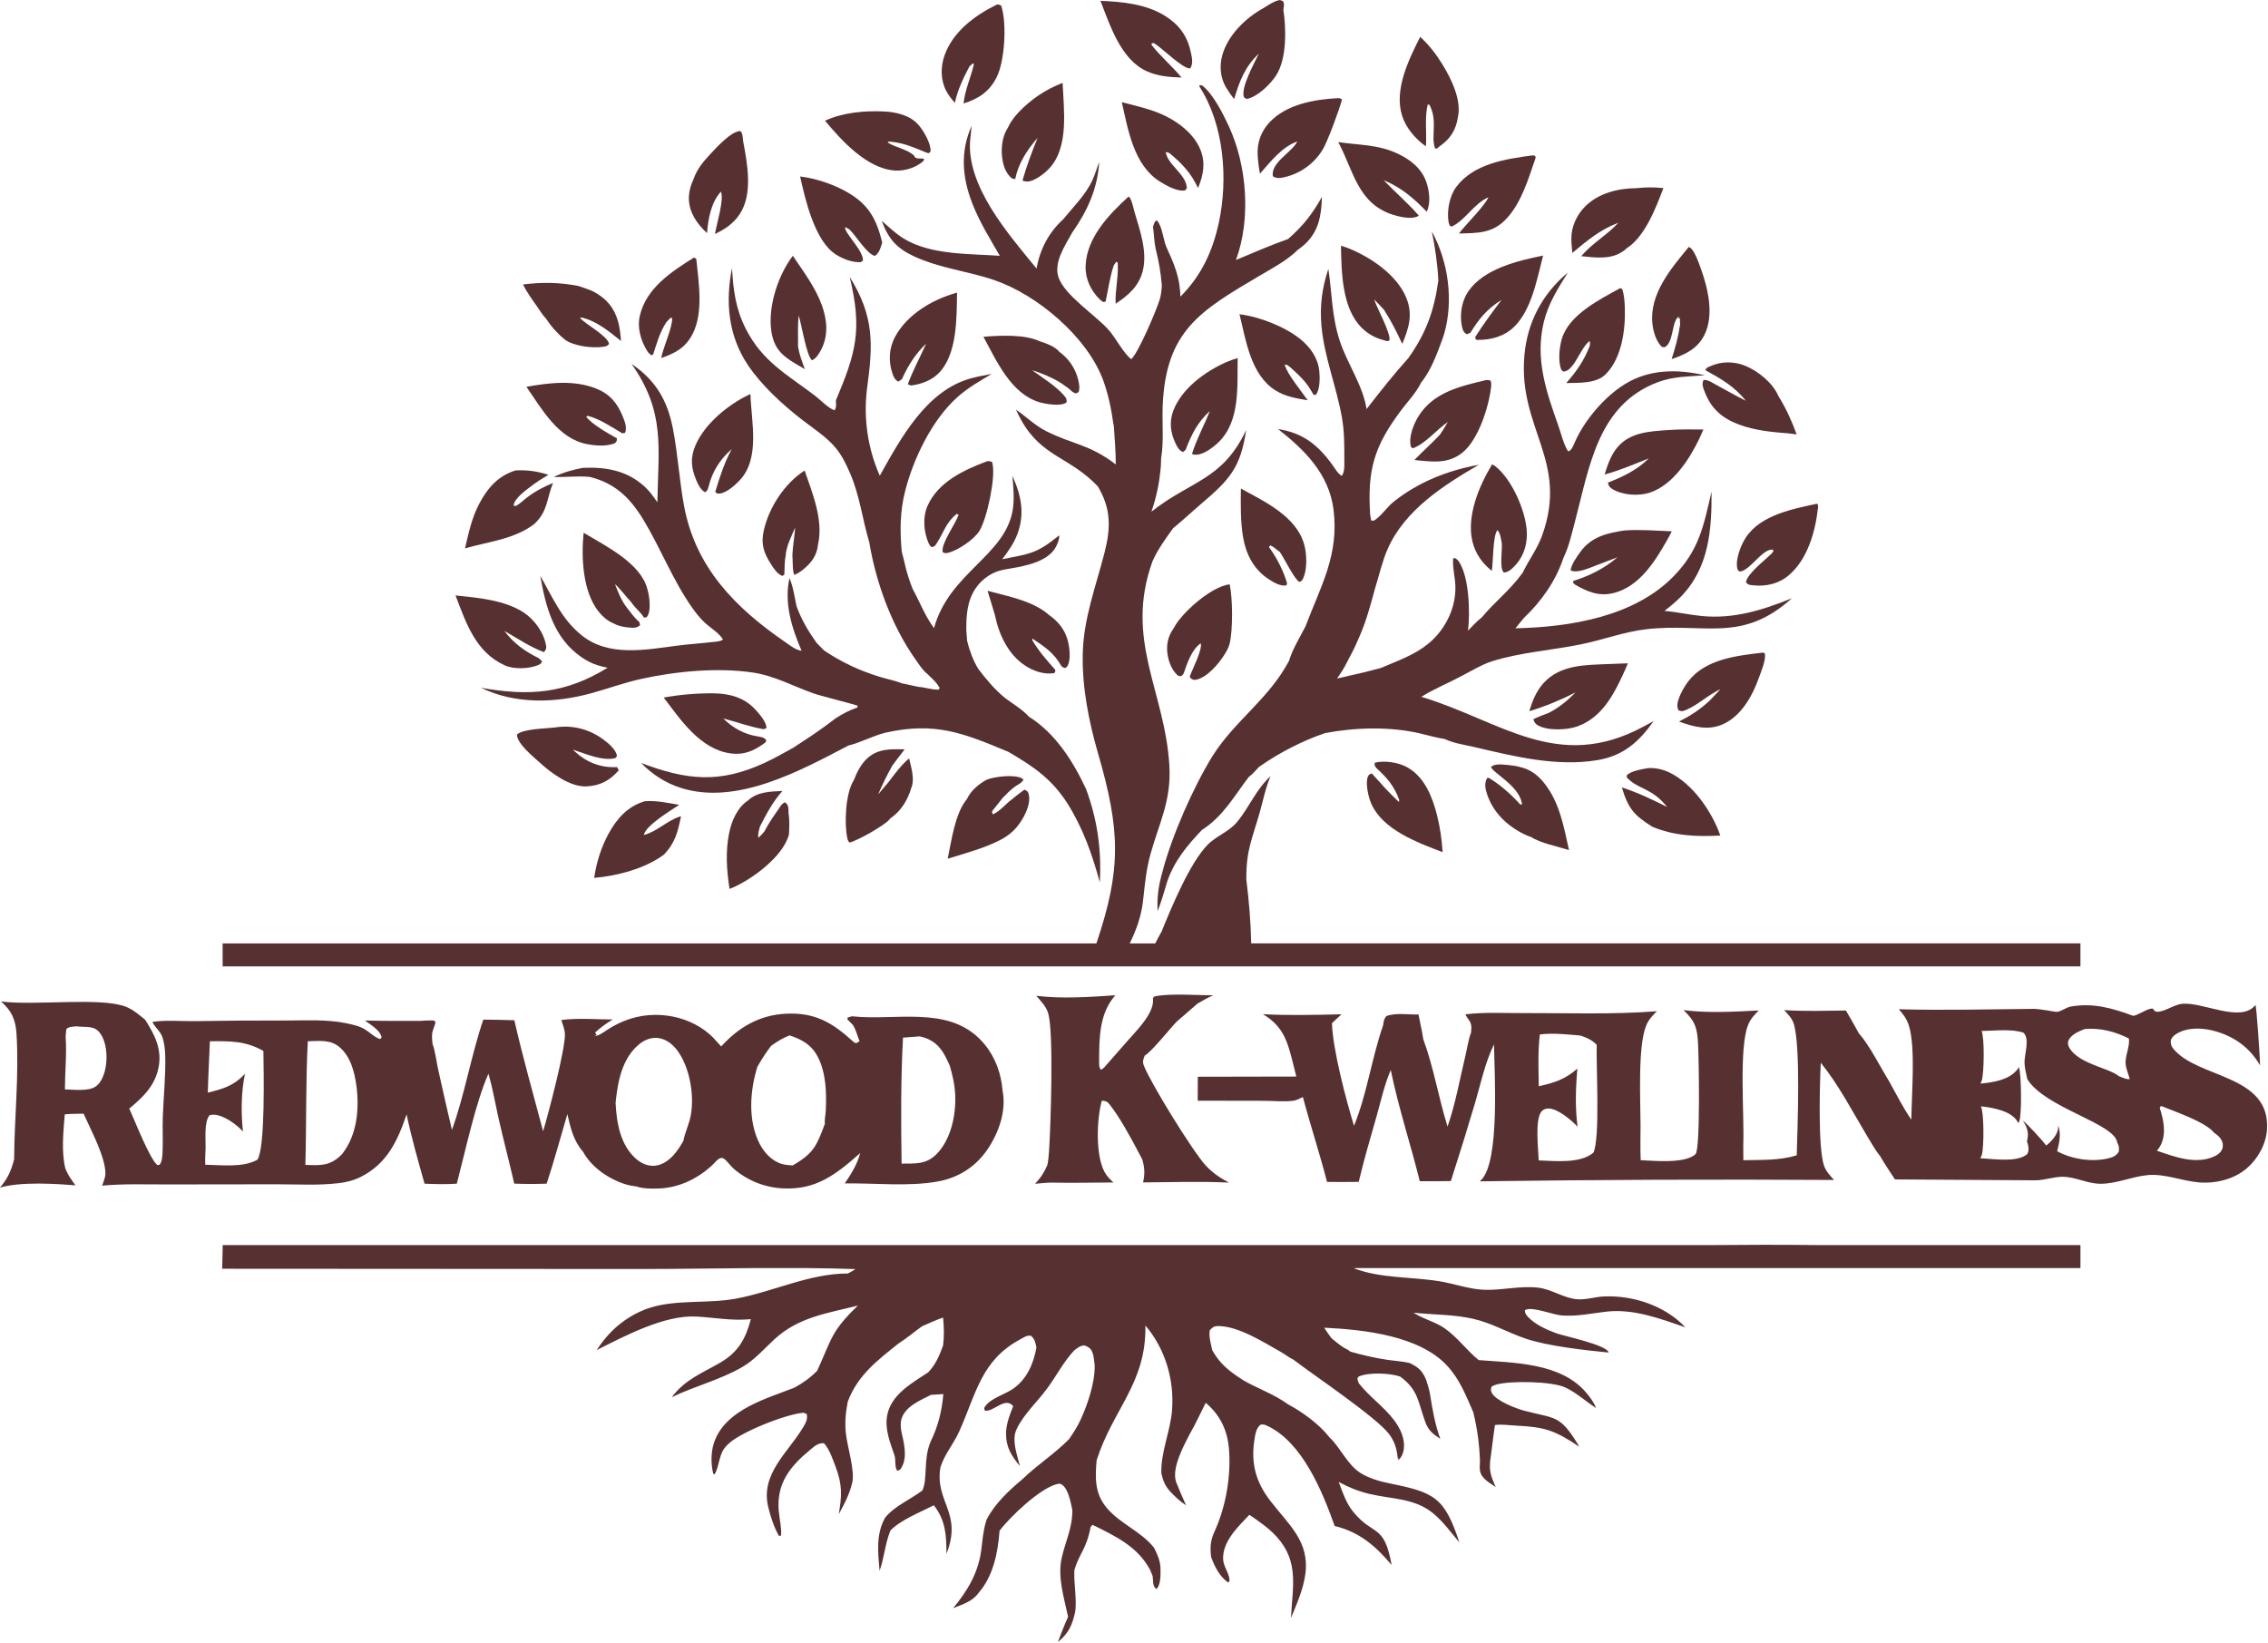 <svg width="1759" height="1274" viewBox="0 0 1759 1274" fill="none" xmlns="http://www.w3.org/2000/svg">
<g clip-path="url(#clip0_561_238)">
<path d="M262.331 917.65C268.421 916.93 274.271 915.52 279.761 912.76C300.141 902.54 308.411 884.79 315.341 864.22C319.141 882.34 324.261 900.2 329.261 918.02C337.651 918.33 345.891 918.6 354.291 918C360.871 892.95 368.781 855.42 378.801 832.71C382.181 844.2 384.211 856.52 386.881 868.23C390.671 884.85 395.021 901.33 398.841 917.94C407.271 918.28 415.541 918.32 423.971 917.98C429.871 900.16 434.681 882.03 440.031 864.04C442.501 874.85 444.781 884.74 452.231 893.29C458.961 905.65 472.601 914.69 485.851 918.7C486.961 919.03 488.081 919.28 489.211 919.5C490.761 919.8 492.331 920.02 493.911 920.22C493.961 920.24 494.021 920.25 494.071 920.27C496.581 921.2 499.771 921.58 502.931 921.72C503.931 921.76 504.931 921.79 505.901 921.8C507.261 921.8 508.561 921.8 509.741 921.77C510.801 921.75 511.861 921.71 512.911 921.63C521.651 921.01 530.111 918.37 537.771 914.23C543.981 910.87 549.681 906.54 554.551 901.46C555.111 900.85 555.901 899.93 556.531 899.44C558.031 898.27 559.611 897.41 561.431 898.62C563.951 900.3 566.481 904.18 568.941 906.32C569.591 906.88 570.251 907.43 570.921 907.97C571.591 908.5 572.281 909.02 572.971 909.53C573.661 910.04 574.361 910.53 575.071 911.01C575.791 911.48 576.511 911.95 577.241 912.4C577.971 912.85 578.711 913.28 579.461 913.7C580.211 914.12 580.971 914.52 581.731 914.91C582.501 915.3 583.271 915.67 584.051 916.03C584.831 916.38 585.621 916.72 586.421 917.05C587.211 917.37 588.011 917.68 588.821 917.97C589.631 918.26 590.441 918.53 591.261 918.79C592.081 919.05 592.901 919.29 593.731 919.51C594.561 919.74 595.391 919.95 596.231 920.14C597.071 920.33 597.911 920.5 598.751 920.66C599.591 920.81 600.441 920.95 601.291 921.07C602.141 921.19 602.991 921.29 603.851 921.38C604.701 921.47 605.551 921.54 606.411 921.59C632.771 923.31 648.581 910.68 667.171 894.24C664.751 903.2 660.341 910.15 655.171 917.8C678.721 917.41 704.781 920.5 727.911 916.18C743.681 913.23 756.901 904.66 765.911 891.36C774.541 878.62 780.621 861.6 777.601 846.1C776.521 832.85 772.211 820.4 763.711 810.04C739.791 780.87 701.711 790.35 668.481 788.76C666.271 788.65 664.071 788.5 661.911 788.28L660.821 788.16L660.501 788.25L657.401 789.13L657.351 789.49L657.201 790.58L661.421 794.81C664.091 798.95 664.741 803.1 666.641 807.47L664.291 808.97C662.951 808.71 662.831 808.84 661.771 807.87C645.641 793.13 632.151 785.01 609.401 786.18C588.971 787.23 572.881 796.67 559.331 811.57L553.491 805.17C545.251 796.43 533.391 790.62 521.681 788.36C517.021 787.46 512.441 787.04 507.961 787.08C494.501 787.18 481.851 791.39 470.151 799.19C467.361 801.09 464.271 803.47 460.751 803.43L462.231 802.99L461.991 802.87L462.661 802.79L461.581 800.72C465.941 796.81 470.211 793.66 475.231 790.65C462.371 790.63 447.991 789.32 435.321 791.09C436.431 794.47 438.081 798.58 438.131 802.14C438.301 814.37 425.511 862.97 421.231 877.34C413.621 848.71 405.511 820.13 398.911 791.25C390.881 790.97 382.861 790.81 374.831 790.76C365.451 818.36 360.091 850.1 350.501 876.26C346.861 860.8 343.331 845.31 339.911 829.8C338.481 823.38 337.611 815.5 335.411 809.41C335.321 808.31 335.221 807.24 335.151 806.19C335.151 806.18 335.151 806.17 335.151 806.16C335.121 805.8 335.101 805.44 335.091 805.09C335.091 804.9 335.091 804.72 335.081 804.53C335.081 804.28 335.071 804.02 335.071 803.77C335.071 803.63 335.071 803.5 335.081 803.36C335.081 803.01 335.101 802.67 335.131 802.32C335.131 802.26 335.131 802.21 335.141 802.15C335.171 801.82 335.221 801.49 335.271 801.15C335.301 800.98 335.321 800.82 335.351 800.65C335.431 800.24 335.521 799.83 335.631 799.42C335.761 798.96 335.921 798.5 336.111 798.04C336.111 798.03 336.111 798.02 336.121 798.01C336.501 797.1 336.801 796.17 337.091 795.24C337.331 794.46 337.561 793.67 337.801 792.88L336.751 791.5C336.271 791.46 335.791 791.46 335.311 791.44C334.891 791.42 334.461 791.39 334.041 791.39C331.351 791.36 328.701 791.55 325.981 791.74C311.661 791.69 297.291 791.9 282.981 791.43C287.141 794.53 295.131 799.12 295.961 804.64L294.731 805.86C290.131 804.24 286.961 800.72 282.861 798.22C278.651 795.66 272.681 794.39 267.891 793.43C253.031 790.44 236.781 791.46 221.681 791.44C198.011 791.37 174.341 791.54 150.671 791.95C140.411 792.1 128.181 790.9 118.241 792.55C120.051 796.86 124.441 799.64 126.051 804.65C127.511 809.21 128.031 814.26 128.151 819.03C128.531 834.53 126.841 850.43 126.261 865.97C125.901 875.44 126.561 884.94 126.031 894.39C125.881 896.92 125.691 900.1 124.411 902.32C123.601 903.71 124.011 903.23 122.191 903.62C116.351 899.56 104.311 868.46 100.251 859.76C110.831 851 119.871 842.45 122.861 828.43C125.931 814.01 120.091 802.6 112.511 790.77C107.791 786.97 103.091 782.83 97.351 780.66C77.441 773.15 26.471 780.13 0.781 776.67C9.131 784 12.111 790.88 12.811 801.9C14.841 833.93 11.141 867.07 10.931 899.2C8.581 908.16 5.981 913.96 -0.029 921.05C7.911 918.73 18.351 917.96 28.911 917.93C28.951 917.93 28.991 917.93 29.031 917.93C30.051 917.93 31.071 917.93 32.081 917.94C41.581 918.04 50.971 918.67 58.531 919.26C57.851 918.36 57.201 917.48 56.571 916.61C54.671 913.97 53.041 911.37 51.651 908.4C51.291 907.63 50.951 906.85 50.621 906.02C47.501 892.95 49.181 877.58 50.221 864.24C55.051 863.73 59.961 863.8 64.821 863.71C70.221 875.93 81.931 897.4 81.741 910.36C81.701 913.23 80.131 916.81 79.221 919.53C96.091 917.95 113.151 918.63 130.091 918.58L214.941 918.47C230.531 918.47 246.821 919.46 262.291 917.63L262.331 917.65ZM700.351 804.72L713.311 803.76C721.151 805.47 726.701 809.03 731.131 815.77C733.251 819.01 734.861 822.68 736.511 826.18C738.831 834.01 740.501 841.19 740.841 849.37C741.471 864.68 737.591 883.58 726.521 894.91C718.351 903.27 709.911 902.3 699.261 902.43C698.771 869.97 698.591 837.12 700.351 804.72ZM587.381 827.4C590.571 821.67 594.071 816.43 597.961 811.17C602.701 807.75 606.911 805.16 612.341 802.97C621.981 806.17 629.411 810.25 634.291 819.71C640.671 832.07 641.071 847.38 640.471 860.96C640.331 864.17 639.351 868.36 639.771 871.46C633.451 888.54 631.071 894.48 614.731 903.85C611.971 903.65 609.151 903.48 606.481 902.72C598.871 900.57 592.741 894.02 589.211 887.18C579.931 869.19 581.571 846.12 587.381 827.4ZM495.631 809.92C499.721 806.53 504.911 804.38 510.291 805.01C516.761 805.78 521.961 810.03 525.671 815.18C534.991 828.16 538.551 849.26 535.781 864.81C534.541 871.77 531.241 878.23 529.961 884.96C528.161 888.1 526.161 891.18 523.911 894.02C520.041 898.93 514.301 903.56 507.881 904.08C502.391 904.51 497.381 902.3 493.311 898.73C481.021 887.96 478.161 870.61 477.441 855.23C479.061 839.05 482.341 820.95 495.631 809.92ZM238.721 807.55C247.011 807.39 255.711 806.1 262.661 811.57C271.921 818.85 275.161 831.82 276.531 842.96C278.721 860.84 276.771 880.31 265.441 894.89C264.961 895.39 264.481 895.9 263.971 896.38C255.421 904.46 247.861 903.81 236.841 903.41C237.721 871.45 237.071 839.48 238.721 807.55ZM82.001 827.31C81.061 832.75 78.751 839.82 73.801 842.89C68.001 846.48 57.061 845.01 50.331 844.87C50.371 831.5 51.851 817.36 50.911 804.12C50.971 802.06 51.221 800.07 51.501 798.03C53.731 796.08 56.431 796.29 59.321 795.94L60.121 796.05C66.561 796.87 72.841 795.12 77.361 800.94C82.601 807.7 83.411 819.11 82.001 827.31ZM199.691 899.37C188.611 905.72 171.501 903.53 159.211 903.29C158.971 898.99 159.301 894.62 159.451 890.31C159.601 883.52 158.161 870.23 162.491 864.94C163.481 864.69 164.381 864.46 165.411 864.47C173.371 864.59 183.291 871.96 188.441 877.5C186.861 863.52 187.041 846.55 190.001 832.81C189.861 832.96 189.711 833.11 189.571 833.25L188.841 833.99C180.671 842.29 172.331 844.65 161.191 847.4C161.501 834.12 162.251 820.82 162.791 807.55C178.501 807.44 190.141 807.11 204.281 815.04C204.471 829.54 205.871 889.91 199.691 899.37Z" fill="#573132"/>
<path d="M1685.69 813.47C1683.81 811.17 1683.4 809.34 1683.62 806.45C1684.85 804.2 1686.03 802.94 1688.26 801.63C1696.78 796.62 1707.77 797.03 1717.01 799.46C1732.45 803.52 1744.82 812.34 1752.8 826.2C1752.89 821.36 1750.17 781.64 1749.3 779.28C1749.14 779.5 1749 779.74 1748.83 779.94C1737.25 793.25 1708.71 777.05 1692.52 778.48C1685.94 779.06 1678.88 784.91 1672.67 784.65C1671.22 784.59 1670.45 783.14 1669.51 782.15C1665.53 782.12 1659.92 786.32 1655.58 787.57C1655.24 787.68 1654.88 787.77 1654.53 787.86C1638.32 781.88 1623.7 777.62 1606.21 780.58C1602.36 781.23 1598.91 784.41 1595.26 784.73C1593.67 784.87 1582.66 782.37 1576.94 782.42C1542.22 782.73 1507.34 783.67 1472.63 782.7C1476.17 786.65 1478.69 790.02 1480.39 795.16C1485.89 811.81 1482.49 849.38 1482.4 868.31C1475.95 859.16 1470.79 848.63 1465.3 838.85C1458.3 827.52 1450.12 810.91 1441.63 801.3C1438.4 795.39 1435.07 789.52 1431.65 783.71C1415.72 783.86 1399.65 784.43 1383.75 783.38C1386.51 786.45 1389.8 789.7 1391.1 793.69C1396.67 810.75 1394.12 874.17 1393.49 896.02C1379.44 900.15 1366.52 899.43 1352.1 899.8L1352.03 887.61C1352.96 865.16 1348.53 813.75 1355.67 795.12C1357.48 790.42 1360.57 787.16 1364.02 783.66C1344.85 784.62 1324.77 785.86 1305.7 783.37C1314.94 792.19 1316.37 797.5 1317 810.02C1317.53 820.48 1318.92 891.42 1314.96 895.13C1306.96 902.61 1282.92 900.26 1272.48 899.77C1272.08 890.73 1272.36 881.56 1272.36 872.51C1272.36 853.97 1270.01 811.06 1276.89 794.98C1278.78 790.57 1281.7 787.58 1285.03 784.25C1250.25 786.96 1214.58 785.56 1179.68 785.68C1165.57 785.73 1150.53 784.87 1136.56 786.67C1136.71 787 1136.85 787.33 1137.02 787.65C1137.65 788.87 1138.28 789.72 1139.07 790.79C1141.64 794.29 1141.26 796.72 1140.9 800.85C1138.84 806.31 1137.99 812.62 1136.62 818.32C1132.28 836.49 1128.82 856.16 1122.68 873.73C1115.75 851.59 1111.9 827.64 1103.87 806.01C1103.29 802 1102.44 797.97 1101.6 793.96C1101.43 793.16 1101.27 792.35 1101.1 791.55C1100.77 789.95 1100.45 788.34 1100.17 786.74C1099.65 786.76 1099.13 786.77 1098.61 786.77C1098.09 786.77 1097.57 786.77 1097.05 786.77C1096.53 786.77 1096.01 786.75 1095.49 786.73C1094.45 786.7 1093.4 786.65 1092.36 786.61C1091.84 786.59 1091.32 786.56 1090.79 786.54C1089.22 786.48 1087.66 786.43 1086.1 786.43C1085.58 786.43 1085.06 786.43 1084.55 786.45C1083.52 786.48 1082.49 786.54 1081.46 786.65C1079.41 786.86 1077.39 787.24 1075.4 787.89C1074.25 789.16 1073.71 790.19 1073.39 791.3C1073.14 792.14 1073.02 793.03 1072.85 794.12C1072.79 794.48 1072.73 794.87 1072.66 795.29C1063.85 820.63 1060.26 848.28 1050.14 873.11C1043.89 852.75 1033.71 814.19 1033.02 793.55L1040.43 786.62C1020.19 787.11 999.73 787.62 979.5 786.54C996.73 796.76 999.08 810.04 1003.74 828.36L1005.39 834.91L928.98 835.06L928.92 853.64L980.55 853.73C987.85 853.74 996.28 854.65 1003.42 853.62C1005.77 853.28 1008.35 851.8 1010.48 850.79C1016.33 872.85 1023.55 894.57 1029.22 916.65C1037.4 916.65 1045.62 916.78 1053.79 916.6C1057.81 899.38 1062.93 882.4 1067.72 865.39C1070.99 853.78 1073.61 841.72 1078.32 830.6L1078.63 829.87C1084.63 859.08 1093.99 887.22 1101.14 916.11C1109.16 916.07 1117.2 916.14 1125.23 915.98C1131.74 895.87 1137.99 875.69 1144 855.43C1148.39 840.52 1151.85 823.85 1158.72 809.94C1159 832.23 1163.33 900.04 1148.96 914.92C1148.54 915.36 1148.08 915.76 1147.63 916.17C1239.24 914.91 1330.85 914.56 1422.46 915.12C1419.37 911.71 1416.19 908.45 1414.66 904.01C1409.94 890.26 1411.32 841.66 1412.11 824.94C1412.13 824.71 1412.14 824.47 1412.16 824.24C1425.91 841.15 1436.54 861.74 1447.72 880.44C1451 885.61 1454.12 891.72 1458.03 896.39C1461.67 902.65 1465.7 908.65 1469.68 914.69L1578.54 915.39C1585.66 915.39 1592.72 912.61 1599.79 912.65C1609.55 912.7 1618.85 917.96 1628.81 918.06C1641.57 918.19 1653.63 912.35 1666.19 911.31C1679.07 910.24 1692.28 915.83 1705.09 916.97C1718.06 918.13 1732.45 914.71 1742.49 906.14C1751.09 898.81 1757.48 887.41 1758.22 876.04C1761 833.18 1704.61 836.51 1685.68 813.47H1685.69ZM1235.84 893.9C1225.78 902.6 1205.92 900.37 1193.37 899.95C1193.12 891.38 1190.23 868.07 1195.62 861.91C1197.04 860.29 1199.05 859.62 1201.17 859.69C1208.44 859.92 1218.74 868.76 1223.54 873.78C1221.48 858.7 1222.13 843.88 1223.32 828.77C1214.02 837.05 1205.5 839.73 1193.46 842.43C1193.22 829.14 1192.68 815.49 1194.26 802.27C1204.59 800.96 1215.35 802.25 1225.68 803.1C1230.66 804.75 1234.62 806.44 1238.35 810.31C1237.88 827.38 1241.08 882.52 1235.84 893.9ZM1643.3 893.12C1641.33 896.48 1638.48 897.56 1634.77 898.43C1622.27 901.36 1606.72 898.98 1595.5 892.83C1597.2 885.69 1598.66 879.87 1596.3 872.68C1596.31 873.57 1596.35 873.98 1596.27 874.81C1595.69 880.3 1591.09 885.11 1587.04 888.4C1584.61 885.07 1572.06 871.24 1568.85 869.12C1569.16 869.59 1569.47 870.07 1569.76 870.55C1572.83 875.57 1573.48 879.59 1572.03 885.29C1572.13 885.54 1572.25 885.78 1572.33 886.03C1573.38 889.21 1573.78 891.84 1572.39 894.92C1564.76 901.88 1545.61 898.66 1535.87 898.3C1536.3 897.4 1536.82 896.49 1537.1 895.52C1538.73 889.79 1538.87 862.85 1536.32 858.02C1542 858.57 1547.57 859.58 1552.97 861.46C1558.07 863.23 1562.97 866.03 1565.37 871.03C1565.73 870.37 1565.85 870.18 1566.16 869.41C1568.12 864.54 1567.76 832.25 1565.77 827.5C1565.18 828.75 1565.43 828.37 1564.39 829.67C1557.88 837.73 1545.56 839.43 1535.94 840.4C1536.26 839.75 1536.8 838.73 1537.03 837.98C1538.83 831.97 1539.22 804.37 1536.83 799.57C1546.57 799.46 1560.19 797.7 1569.39 800.94C1574.49 805.96 1570.02 817.3 1570.16 824.12C1570.24 828.37 1571.45 832.82 1572.35 836.97C1586.28 859.42 1640.25 871.14 1642.09 886.18C1643.65 889.15 1643.48 889.88 1643.3 893.12ZM1643.24 834.56C1635.89 828.31 1613.29 825.4 1605.29 813.24C1604.1 811.41 1603.37 809.01 1604.28 806.9C1606.26 802.33 1612.42 799.8 1616.79 798.07C1628.77 796.98 1640.37 800.02 1651.05 805.35C1652.14 811.61 1647.84 818.98 1648.63 825.69C1649.06 829.29 1650.82 833.28 1651.78 836.84C1649.23 837.37 1645.65 835.46 1643.24 834.56ZM1723.57 890.85C1722.66 893.49 1720.35 895.38 1717.91 896.56C1703.48 903.56 1686.8 897.24 1672.8 892.42C1674.14 890.97 1675.2 889.33 1676.05 887.54C1680.21 878.73 1677.9 868.09 1675.05 859.28L1676 857.67C1686.29 861.94 1710.46 870.01 1717.12 878.42C1719.34 880.02 1721.47 881.55 1722.83 884C1723.98 886.08 1724.37 888.56 1723.57 890.85Z" fill="#573132"/>
<path d="M1051.54 983.46C1051.05 983.51 1050.56 983.57 1050.07 983.63C1070.88 991.58 1094.62 990.1 1116.41 993.67C1127.88 995.55 1139.8 999.93 1151.37 1000.3C1165.26 1000.74 1178.8 997.05 1192.77 998.6C1203.49 999.79 1212.63 1006.78 1223.25 1007.63C1230.02 1008.17 1237.11 1005.76 1243.93 1005.45C1266.65 1004.42 1291.4 1012.67 1307.15 1029.4C1287.7 1022.73 1266.98 1014.86 1246.04 1017.22C1234.31 1018.54 1223.39 1021.06 1211.49 1020.21C1204.16 1019.69 1189.48 1013.39 1183.42 1015.73C1183.14 1015.84 1182.89 1016.02 1182.63 1016.17C1182.7 1018.72 1183.76 1019.95 1185.56 1021.81C1191.05 1027.45 1199.95 1031.45 1207.24 1034.07C1213.43 1036.29 1246.65 1043.15 1247.6 1048.97C1229.13 1047.13 1200.09 1043.97 1182.89 1038.05C1169.05 1033.29 1156.81 1026.01 1142.32 1022.74C1127.3 1019.36 1111.57 1019.69 1096.3 1018.06L1097.48 1018.79C1104.73 1023.23 1113.41 1025.31 1120.3 1030.07C1130.34 1037.01 1137.42 1047.19 1146.81 1054.81C1174.6 1056.97 1210.19 1056.91 1229.83 1079.62C1233.13 1083.43 1236 1087.34 1237.92 1092.03C1230.15 1087.02 1222.15 1079.76 1213.82 1075.96C1203.36 1071.2 1171.71 1070.75 1160.66 1073.75C1159.28 1074.12 1158.23 1074.62 1156.96 1075.26C1156.18 1077.21 1156 1078.14 1156.96 1080.11C1159.96 1086.33 1175.72 1092.35 1182.2 1094.07C1205.98 1100.36 1209.6 1097.05 1223.4 1119.51C1223.89 1120.32 1224.37 1121.15 1224.82 1121.99C1206.32 1109.57 1198.5 1106.71 1176.2 1105.66C1170.88 1105.41 1164.66 1104.42 1159.45 1105.18L1158.44 1112.3C1157.73 1118.16 1156.97 1124.02 1156.17 1129.87C1154.56 1139.78 1155.96 1144.13 1160.02 1153.22C1155.48 1150.15 1148.93 1146.69 1147.87 1140.79C1147.67 1139.72 1147.66 1138.66 1147.63 1137.58L1147.82 1133.42C1147.43 1120.18 1145.75 1108.06 1142.61 1095.19C1136.92 1082.28 1132.25 1069.95 1122.52 1059.35C1100.89 1035.79 1057.72 1031.18 1027.01 1029.69C1028.83 1032.42 1030.61 1035.18 1032.61 1037.78C1036.64 1041.03 1040.57 1044.67 1045.33 1046.78L1047.38 1048.28C1056.64 1050.88 1065.84 1053.07 1075.36 1054.51C1081.3 1055.41 1087.31 1055.69 1093.18 1057.03C1100.17 1060.39 1103.13 1062.97 1106.16 1070.34C1107.21 1073.9 1108.52 1077.56 1109.09 1081.23C1110.97 1093.17 1112.9 1104.5 1117.06 1115.91C1111.06 1111.85 1107.76 1109.46 1105.25 1102.34C1099.72 1087.11 1100 1077.84 1085.88 1067.56C1077.74 1064.82 1061.69 1064.16 1053.76 1067.55L1052.66 1069.25L1053.78 1072.71C1062.03 1083.22 1073.16 1090.79 1081.16 1101.33C1086.14 1107.89 1090.08 1116.21 1088.61 1124.65C1088.11 1127.54 1086.75 1130.72 1084.3 1132.43L1084.67 1130.34L1084.08 1131.35C1084.03 1130.86 1084 1130.37 1083.94 1129.87C1083.15 1123.11 1081.41 1117.53 1077.22 1112.05C1067.24 1098.99 1019.6 1067.04 1002.99 1054.37C999.92 1053.04 996.71 1050.39 993.73 1048.7C980.33 1041.1 960.51 1028.46 944.87 1028.41C941.68 1028.41 940.36 1029.37 938.28 1031.65C937.36 1036.43 939.22 1042.39 940.17 1047.17C946.57 1058.33 953.49 1063.42 964.11 1070.38C975.03 1076.71 988.69 1081.52 998.7 1088.94C1010.17 1095.05 1023.24 1104.57 1031.25 1114.87C1031.45 1115.06 1031.66 1115.25 1031.85 1115.45C1040.03 1123.58 1045.11 1135.82 1054.85 1142.16C1061.43 1146.44 1070.08 1148.87 1077.7 1150.42C1112.23 1157.41 1120.37 1161.02 1131.82 1196.21C1125.46 1188.61 1119.51 1180.36 1111.89 1173.96C1097.39 1161.78 1079.75 1162.74 1062.28 1158.65C1053.47 1156.59 1046.28 1153.57 1038.27 1149.34C1041.35 1157.45 1043.95 1165.64 1049.5 1172.44C1065.32 1191.81 1073.47 1181.17 1079.3 1213.71C1067.04 1199.14 1054.33 1188.06 1035.15 1183.5C1025.55 1156.55 1010.03 1118.37 982.69 1105.72C980.76 1104.82 979.69 1104.53 977.62 1104.91C974.07 1107.58 973.4 1113.22 972.79 1117.39C970.17 1135.23 974.07 1149.32 984.94 1163.59C999.21 1182.31 1015.96 1195.23 1012.36 1221.05C1010.71 1232.84 1005.73 1243.91 1001.26 1254.84C1002.31 1231.2 1007.82 1211.41 990.32 1191.99C984.19 1185.19 976.51 1179.92 968.97 1174.81C960.2 1184.09 947.95 1195.5 948.63 1209.44C948.92 1215.35 954.27 1221.35 953.46 1226.59L952.33 1227.18C945.87 1222.57 941.93 1214.88 939.32 1207.53C938.42 1200.09 938.7 1194.78 941.91 1187.9C950.79 1168.44 954.97 1144.47 953.1 1123.13C951.85 1108.93 946.05 1097.1 935.11 1087.94C931.01 1095.94 927.39 1104.17 922.85 1111.94C918.01 1121.29 908.7 1138.44 912.05 1148.92C912.18 1149.35 912.34 1149.77 912.49 1150.19C914.86 1155.99 917.24 1161.75 919.88 1167.43C915.3 1164.45 911.75 1161.12 907.99 1157.17C903.7 1152.63 902.09 1148.66 900.72 1142.73C900.05 1126.71 907.79 1109.75 909.02 1093.55C910.8 1070.02 903.72 1045.96 888.33 1027.99C889.2 1072.72 863.09 1092.9 850.51 1132.57C849.34 1146.31 848.96 1158.16 858.26 1169.29C868.75 1181.85 884.84 1187.45 895.11 1200.41C897.62 1205.59 899.85 1210.23 900.04 1216.1C900.1 1220.48 900.41 1228.21 897.47 1231.78C897.29 1232 897.06 1232.16 896.85 1232.35C894.99 1230.95 894.73 1229.73 894.35 1227.4C894.08 1225.69 894.23 1223.95 893.94 1222.25L892.14 1217.81C882.64 1199.56 865.07 1191.31 847.36 1182.56L845.86 1184.19C844.25 1192.91 842.02 1198.05 839.74 1202.64C837.45 1207.22 835.1 1211.25 833.23 1217.74C832.74 1228.42 835.16 1238.88 834 1249.54C832.79 1254.89 831.58 1259.11 829.58 1262.87C827.58 1266.63 824.8 1269.95 820.43 1273.49C823.04 1267.01 825.4 1260.25 828.38 1253.94C825.33 1239.37 820.07 1223.25 823.41 1208.3C826.37 1195.14 831.82 1184.94 831.67 1171.02C830.5 1165.53 828.66 1155.12 823.91 1151.62C822.35 1150.47 821.52 1150.54 819.68 1151C806.51 1154.33 783.44 1176.25 775.23 1187.17C773.98 1203.91 770.41 1222.47 758.81 1235.49C754.42 1241.95 746.2 1244.38 739.25 1247.21C750.41 1233.61 758.69 1219.97 761.02 1202.24C762.02 1194.62 762.51 1186.85 764.89 1179.5L765.3 1178.28C771.6 1166.15 782.55 1155.85 792.93 1147.2C804.41 1136.06 818.01 1127.49 829.2 1116.02C832.31 1111.43 835.23 1107.07 837.62 1102.03C842.55 1091.63 849.32 1073.31 849.01 1058.9C848.77 1056.33 848.42 1053.7 847.94 1051C847.7 1050.14 847.43 1049.31 847.11 1048.52C845.87 1045.49 843.99 1044.56 841.08 1043.43C837.31 1043.75 836.01 1045.2 833.09 1047.34C824.79 1056.22 819.4 1066.98 812.24 1076.7C804.63 1087.05 794.37 1096.29 788.67 1107.91C787.05 1111.19 786.71 1113.75 786.83 1117.37C786.94 1120.66 787.59 1123.97 788.41 1127.26C789.23 1130.55 790.22 1133.81 791 1136.99C784.4 1129.09 780.09 1122.03 780.26 1111.76C780.27 1111.07 780.3 1110.37 780.35 1109.66C780.82 1103.21 783.34 1096.49 785.82 1090.57C779.64 1082.81 770.72 1095.15 763.85 1094.05L763.28 1092.06C766.69 1084.95 779 1081.62 785.45 1077.24C796.36 1069.83 801.55 1057.64 803.83 1045.07C803.1 1041.31 802.57 1038.45 799.56 1035.95C796.39 1035.47 794.34 1037.02 791.64 1038.52C760.8 1054.9 757.22 1080.78 743.81 1110.43C739.48 1120.02 732.66 1127.63 729.39 1137.87C724.76 1164.84 746.8 1173.06 734.04 1205C733.99 1190.64 733.46 1179.21 724.24 1167.38C713.93 1172.79 698.65 1178.62 690.6 1186.96C686.38 1197.33 685.84 1207.98 682.18 1218.24C680.91 1204.06 679.26 1189.99 686.43 1177.08C690.08 1172.53 694.98 1168.99 700.14 1165.73C705.3 1162.46 710.71 1159.45 715.36 1155.95C719.68 1146.75 715.88 1131.75 721.8 1117.97C724.74 1111.89 726.9 1106.03 728.48 1100.01C730.06 1093.99 731.04 1087.83 731.62 1081.17L722.02 1081.78C713.62 1086.08 701.85 1090.79 699.08 1100.77C698.27 1103.7 698.56 1106.65 698.96 1109.61C700.84 1118.25 704.06 1129.54 699.36 1137.84C698.22 1139.85 697.95 1140.03 695.86 1140.64C693.57 1137.36 695.04 1132.52 693.67 1128.51C690.33 1118.69 686.16 1108.51 688.02 1097.94C690.92 1081.55 707.3 1072.63 719.98 1064.23C725.89 1057.86 728.44 1051.59 731.44 1043.48C732.35 1036 732.13 1029.33 731.43 1021.83C725.83 1023.71 720.44 1026.26 715.04 1028.63C708.99 1032.99 703.09 1037.99 696.81 1041.98C680.47 1055 665.01 1066.76 657.49 1087.1C655.89 1095.45 655.19 1102.63 655.98 1111.1C656.98 1121.73 663.45 1140.98 660.84 1150.47C658.69 1159.11 654.84 1166.59 650.5 1174.32C653.02 1160.03 653.33 1151.39 648.06 1137.51C645.74 1131.51 643.39 1123.99 639 1119.26C634.75 1118.98 631.99 1121.38 628.82 1123.99C612.88 1137.08 602.09 1150.28 603.98 1171.8C604.54 1178.12 606.24 1184.6 605.78 1190.95L604.07 1191.09C600.24 1184.3 597.6 1176.17 595.79 1168.61C589.71 1143.24 611.03 1126.61 622.62 1107.39C624.69 1103.95 626.64 1100.68 625.67 1096.63L623.25 1095.66C609.98 1096.5 573.51 1110.96 564.48 1120.22C564.11 1120.6 563.76 1120.99 563.39 1121.36C557.33 1127.49 558.31 1136.2 554.26 1143.4L553.15 1142.97C551.15 1134.24 551.23 1124.55 554.76 1116.22C564.73 1092.72 594.39 1084.71 616.13 1076.19C622.78 1072.56 628.49 1068.47 633.79 1063.06C645.4 1037.71 644.49 1032.69 665.36 1012.52C641.62 1018.57 619.44 1021.28 600.45 1038.83C592.51 1046.16 585.32 1054.57 575.91 1060.07C558.63 1070.15 538.94 1074.9 521.02 1083.6C531.27 1069.84 544.3 1065.09 558.7 1056.72C572.57 1048.65 578.36 1038.22 582.33 1023.08C567.03 1024.46 555.31 1021.92 540.33 1021.06C515.2 1019.64 484.75 1036.11 462.79 1047C466.22 1041.8 469.92 1036.98 474.34 1032.56C482.62 1024.3 493.19 1017.59 504.4 1014.12C524.99 1007.74 548.91 1011.11 570.28 1007.24C599.18 1002.01 627.55 987.62 657.42 987.66C659.57 986.77 661.51 985.45 663.48 984.24C651.04 983.81 638.57 983.57 626.09 983.46H583.88C554.83 983.67 525.77 984.17 496.86 984.17L172.32 983.98L172.68 968.71V965.61H1327.39C1354.72 965.38 1382.06 965.28 1409.34 965.61H1613.54V983.46H1051.55H1051.54Z" fill="#573132"/>
<path d="M1196 415.4C1192.19 425.94 1185.67 434.21 1181.02 444.07C1170.73 458.25 1159.53 466.41 1149.18 478.88C1145.28 481.9 1141.97 485.55 1138.56 489.09C1140.27 475.14 1139.49 447.17 1131.36 435.35C1130.61 434.26 1129.63 433.6 1128.54 432.88H1127.07C1126.37 439.68 1128.39 446.9 1128.72 453.76C1129.56 471.14 1120.94 488.57 1107.56 499.37C1096.51 508.28 1083.65 512.6 1070.83 518.08L1057.77 521.44L1037.03 526.23C1039.85 522.09 1042.53 518.07 1044.71 513.55L1048.61 506.08C1050.59 502.42 1052.19 498.5 1053.91 494.72C1059.4 482.48 1062.93 469.42 1066.4 456.49C1069.62 446.36 1071.92 435.56 1076.2 425.83C1089.5 395.56 1119.41 376.49 1146.92 360.46C1122.81 364.85 1100.03 373.8 1080.76 389.22C1075.81 393.18 1072.15 399.04 1067.16 402.69C1065.57 403.86 1065.43 404.05 1063.46 403.62L1062.68 399.38C1060.36 363.98 1065.86 345.91 1086.92 317.87C1091.88 311.27 1098.17 304.76 1101.84 297.35C1101.95 297.12 1102.06 296.89 1102.17 296.66C1109.86 287.44 1114.59 274.09 1118.73 262.94C1119.2 261.64 1119.62 260.37 1120.01 259.04C1127.52 233.15 1123.32 202.92 1110.49 179.45C1113.03 192.1 1114.92 204.64 1115.54 217.54C1112.27 241.03 1106.12 258.25 1092.27 277.71C1080.83 290.44 1070.33 303.75 1059.87 317.28C1057.08 298.84 1044.84 282.02 1039.01 264.11C1032.82 245.12 1033.15 227.82 1030.24 208.57C1025.39 223.1 1023.52 236.93 1024.84 252.27C1026.95 276.76 1036.68 300.15 1040.84 324.27C1042.6 334.49 1042.67 345.1 1042.6 355.44C1042.57 359.7 1043.23 365.56 1040.65 369.07C1037.59 367.36 1035.41 363.34 1033.35 360.5C1022.02 344.91 1010.53 335.75 991.22 332.76C1012 349.03 1030.75 367.66 1034.22 395.12C1038.7 430.57 1024.28 454.6 1012.46 485.86C1008.31 493.98 1002.2 503.88 999.74 512.52C983.78 542.45 957.82 558.74 940.49 586.18C925.56 610.24 908.64 648.72 901.55 676.17C898.55 686.71 897.23 695.77 897.8 706.69C900.73 699.15 902.99 691.48 905.25 683.72C910.69 667.74 920.69 655.74 932.18 643.67C948.66 633.12 956.98 617.69 968.48 602.61C971.33 600.61 973.99 597.26 976.48 594.76C991.84 583.93 1009.97 574.56 1027.73 568.54C1051.34 564.07 1078.12 563.37 1101.58 568.85C1107.92 570.48 1114.21 572.1 1120.67 573.19C1127.1 576.43 1136.93 577.83 1143.99 579.49C1174.5 586.67 1207.31 594.78 1238.86 589.53C1258.97 586.18 1271.13 575.39 1282.53 559.23C1279.77 560.75 1277 562.25 1274.22 563.73C1207.77 599.25 1164.06 559.1 1102.34 540.39C1112.36 534.16 1124 529.47 1134.46 523.78C1141.6 520.12 1149.29 515.35 1156.93 512.93C1179 505.92 1203.72 504.31 1226.49 499.65C1243.38 496.19 1259.77 489.94 1276.96 487.98C1322.01 482.84 1350.84 499.06 1389.74 463.98C1366.97 473.2 1344.5 480.22 1319.59 477.72C1309.99 476.76 1300.57 474.65 1290.93 473.72C1295.38 470.38 1299.56 466.89 1303.47 462.92C1325.4 440.68 1327.68 410.85 1327.43 381.25C1321.31 407.49 1318.04 426.13 1298.44 446.49C1267.8 478.32 1217.66 486.35 1175.33 487.26L1181.86 479.29C1195.47 466.37 1206.67 450.52 1212.56 432.64C1212.68 432.38 1212.82 432.12 1212.94 431.85C1216.92 423.47 1219 413.9 1221.38 404.96C1232.68 362.54 1238.93 313.84 1285.97 296.34C1298.22 291.78 1309.51 292.14 1322.18 291.05C1301.1 286.16 1279.33 286.17 1260.35 297.82C1244.64 307.46 1229.31 325.37 1221.73 342.18C1220.77 344.3 1218.79 350.07 1216.12 349.97C1212.42 343.97 1210.83 336.35 1208.47 329.72C1199.05 303.31 1190.49 278.18 1197.32 249.8C1200.74 235.57 1208.31 223.63 1215.98 211.39C1196.13 227.97 1184.44 250.07 1182.25 275.95C1177.44 332.59 1216.98 357.37 1196 415.38V415.4Z" fill="#573132"/>
<path d="M509.78 389.51C506.83 385.14 503.88 380.96 499.97 377.39C486.28 364.89 470.15 362.1 452.17 362.81C444.15 364.34 436.82 366.36 429.45 369.91C438.75 370.22 448.29 368.92 457.5 369.88C477.07 374.77 488.74 386.16 499.04 403.18C512.29 425.06 521.73 449.72 536.4 470.7C539.3 474.85 542.56 479.08 546.25 482.56C550.83 486.89 557.32 490.56 560.71 495.85C559.4 497.51 554.65 497.67 552.52 497.92C543.47 498.97 534.39 499.56 525.34 500.72C500.55 503.91 472.05 509.67 450.97 492.58C435.36 479.93 428.77 463.43 419.02 446.6C423.18 470.53 429.43 494.58 450.48 509.31C457.29 514.08 463.14 516.34 471.28 517.84C438.38 538.08 410.35 540.03 372.98 533.4C399.95 546.33 430.51 545.36 458.9 537.55C471.74 534.02 484.23 529.41 497.26 526.54C524.4 520.57 556.61 517.52 584.1 521.62C600.54 524.07 615.33 532.22 630.84 537.73C635.83 539.5 664.5 546.77 665.15 547.33L664.91 548.7C658.76 550.82 653.42 553.62 647.98 557.17C637.4 565.42 626.34 572.65 615.11 579.97C607.77 584.01 600.46 588.21 592.84 591.71C557.58 607.89 532.53 604.95 497.28 591.76C505.99 600.68 516.31 607.38 528.25 611.13C571.44 624.71 620.63 597.78 657.96 578.21C667.62 575.87 676.78 570.72 686.66 568.24C725.29 559.58 747.41 568.59 782.08 583.1C801.46 594.45 815.04 603.5 827.57 622.6C839.87 642.09 846.94 662.17 852.99 684.3C854.4 659.13 851.09 635.67 842.36 612.04C832.44 590.66 818.5 568.6 797.99 555.82C793.19 550.37 785.58 545.89 779.73 541.5C771.46 534.87 765.14 527.07 758.69 518.76C754.57 511.75 752.02 504.92 750.07 497.03L749.44 488.71C749.4 476.97 750.05 465.81 756.98 455.82C761.88 448.76 769.93 443.3 778.44 441.81C790.67 439.66 808.5 437.36 816.88 427.22C819.08 424.56 821.89 418.66 821.48 415.18C804 429.34 799.16 429.43 777.3 433.68C782.05 427.4 786.33 421.52 789.1 414.08C795 398.22 791.96 383.91 785.16 369C785.92 377.85 786.89 386.75 785.42 395.58C779.5 431.1 736.27 444.1 724.38 487.13C724.22 486.9 724.05 486.67 723.89 486.44C723.62 486.05 723.37 485.66 723.1 485.28C716.83 476.27 713.02 466.15 707.75 456.58C705.68 451.38 704.02 446.26 702.58 440.86C701.6 436.54 700.6 432.25 699.4 427.99C697.87 412.13 697.99 396.69 701.92 381.16C708.42 355.52 722.81 325.69 742.56 307.99C750.6 300.79 759.88 295.51 769.12 290.03C763.72 291.03 758.24 291.98 752.94 293.44C718.37 302.99 698.68 339.78 682.33 368.94C681.75 367.63 681.2 366.31 680.66 364.98C680.13 363.65 679.61 362.31 679.13 360.97C678.64 359.62 678.17 358.27 677.73 356.91C677.29 355.55 676.87 354.18 676.47 352.8C676.07 351.42 675.7 350.04 675.35 348.65C675 347.26 674.67 345.87 674.37 344.47C674.07 343.07 673.79 341.67 673.53 340.26C673.27 338.85 673.04 337.44 672.83 336.02C672.62 334.6 672.43 333.18 672.27 331.76C672.11 330.34 671.97 328.91 671.86 327.48C671.75 326.05 671.66 324.62 671.59 323.19C671.52 321.76 671.48 320.33 671.46 318.9C671.44 317.47 671.45 316.04 671.48 314.6C671.51 313.17 671.56 311.74 671.64 310.31C671.72 308.88 671.82 307.45 671.95 306.02C672.08 304.59 672.23 303.17 672.4 301.75C671.63 301.67 670.9 301.63 670.21 301.62C670.9 301.62 671.63 301.66 672.4 301.75C677.12 267.39 678.25 245.57 659.01 214.8C668.83 255.58 664.04 273.28 648.3 310.49C648.35 313.09 648.87 316.01 647.26 318.2C642.29 316.57 636.14 309.93 631.84 306.67C610.34 290.39 591.32 280.46 578.39 254.96C570.52 239.45 568.71 224.95 567.73 207.91C562.48 234.11 564.8 260.28 579.9 282.91C590.46 298.74 607.05 313.95 622.13 325.59C631 332.44 641.01 338.78 648.22 347.47C652.9 353.1 656.35 360.24 659.25 366.92C666.86 384.48 668.77 402.58 674.21 420.59C679.32 451.8 691.67 485.54 710.05 511.45C712.49 514.88 715.77 520.13 719.22 522.64C722.68 526.14 726.53 529.22 728.8 533.64L727.88 534.86C722.39 534.91 717.65 533.06 712.33 532.68C708.17 531.76 704.01 530.87 699.84 530.02C694.21 527.85 687.96 526.65 682.16 524.87C666.44 520.03 652.59 513.54 638.96 504.35L633.27 498.49C626.77 489.38 621.72 480.8 617.81 470.26C616.24 463.31 615.19 454.79 612.3 448.33C608 467.82 614.02 486.83 621.67 504.66C617.15 504.19 612.86 500.61 609.18 498.09C570.45 471.55 539.35 440.18 530.51 392.2C526.9 372.59 525.75 352.52 522 332.94C517.71 310.53 508.66 295.02 489.76 282.18C516.06 319.36 510.59 346.92 509.84 389.51H509.78ZM636.71 504.16C633.48 504.1 630.16 504.8 627.02 505.02C630.16 504.79 633.48 504.09 636.71 504.16Z" fill="#573132"/>
<path d="M605.79 1190.95H605.78C605.77 1191.14 605.77 1191.32 605.75 1191.51L605.79 1190.95Z" fill="#573132"/>
<path d="M912.53 792.39C917.94 787.65 923.379 782.94 928.849 778.26C932.819 775.99 936.729 773.72 940.909 771.86C928.509 771.94 906.43 770.19 895.39 772.81L894.159 774.1C894.189 774.41 894.22 774.72 894.25 775.03C894.5 778.16 893.559 781.48 891.919 784.82C887.729 793.36 878.98 802.04 873.88 807.91L856.33 827.93L853.99 829.73C852.11 827.86 852.46 824.8 852.46 822.22C852.5 804.66 852.7 785.53 865.08 771.87C845.16 773.22 823.55 774.75 803.69 772.29C807.44 776.56 811.45 780.55 813.03 786.15C817.32 801.41 814.879 873.96 813.599 892.84C813.359 896.38 813.04 899.89 812.37 903.37C809.89 909.22 807.17 913.39 802.77 918.06C806.99 917.73 811.28 917.21 815.51 917.16C831.5 917.54 847.58 917.12 863.58 917.05C861.06 914.79 858.689 912.45 856.979 909.5C849.479 896.58 850.52 867.86 854.56 853.61C857.71 853.97 858.64 854.07 860.74 856.75C868.73 867 876.68 881.69 883.24 894.11C884.18 895.88 885.08 897.61 885.96 899.28C887.81 905.96 888.01 910.34 886.53 917.02C908.67 916.85 931.03 916.1 953.14 917.16C946.22 913.48 940.23 909.52 934.93 903.67C924.88 892.57 892.669 840.53 887.159 826.46C885.989 823.45 886.579 821.59 887.799 818.7C893.889 814.92 906.459 798.75 912.549 792.38L912.53 792.39Z" fill="#573132"/>
<path d="M925.981 352.58C932.441 353.49 940.471 347.36 944.951 343.08C962.031 326.72 959.501 299.42 959.891 277.7C956.791 278.62 953.771 279.64 950.821 280.95C934.591 288.17 916.321 301.46 909.901 318.74C906.691 327.36 907.851 335.81 911.771 343.98C913.151 346.86 914.541 349.43 917.541 350.56L919.511 348.9C924.181 336.75 928.701 327.61 938.341 318.74C933.851 330.07 928.241 340.09 924.481 351.91C925.021 352.25 925.271 352.48 925.981 352.58Z" fill="#573132"/>
<path d="M1038.61 111.52C1049.91 133.35 1053.46 158.05 1080.42 166.58C1085.61 168.22 1094.79 170.31 1099.71 167.69C1099.95 167.56 1100.16 167.37 1100.39 167.21C1091.89 157.38 1082.07 149.1 1073.1 139.74L1073.98 140.12C1087.1 145.68 1096.75 154.03 1106.5 164.17C1109.8 157.7 1108.59 148.23 1106.33 141.5C1102.69 130.71 1094.07 123.93 1084.13 119.21C1068.82 111.94 1054.11 112.64 1037.91 110.18L1038.61 111.52Z" fill="#573132"/>
<path d="M1138.84 225.86C1133.63 233.36 1131.96 244.01 1133.8 252.96C1134.43 256.04 1135 257.59 1137.62 259.24L1140.38 258.08C1147.34 246.92 1153.35 239.58 1164.56 232.58C1157.47 241.96 1150.53 251.29 1144.24 261.22C1143.99 262.4 1144.36 262.54 1144.92 263.55C1152.9 263.84 1161.14 262.33 1168.09 258.24C1186.87 247.19 1191.75 217.57 1196.8 198.18C1177.11 202.21 1151 208.34 1138.84 225.86Z" fill="#573132"/>
<path d="M777.79 125.53C778.88 130.59 780.66 134.65 784.51 138.17C785.45 138.46 786.38 138.89 787.37 138.84C789.94 126.4 796.51 116.38 804.75 106.92C800.24 117.82 796.3 128.59 793.01 139.94C794.13 140.57 795.57 140.79 796.87 140.77C802.44 140.66 810.41 134.32 814.06 130.31C829.2 113.69 824.99 84.97 824.14 64.27C822.51 64.9 820.89 65.56 819.3 66.28C817.7 66.99 816.13 67.75 814.58 68.56C813.02 69.36 811.5 70.21 809.99 71.1C808.49 71.99 807.01 72.93 805.56 73.9C804.11 74.88 802.69 75.9 801.3 76.95C799.9 78.01 798.54 79.1 797.21 80.24C795.88 81.37 794.58 82.54 793.32 83.75C792.05 84.96 790.82 86.2 789.63 87.48C788.69 88.51 787.82 89.52 787 90.54C785.92 91.88 784.93 93.23 784.03 94.68C783.16 96.08 782.36 97.55 781.63 99.2C776.77 106.44 776 117.17 777.79 125.54V125.53Z" fill="#573132"/>
<path d="M905.57 507.89C906.6 513.9 909.02 520.05 913.71 524.09L915.84 524.48C917.3 523.34 917.64 523.37 918.27 521.55C920.85 514.06 924.42 503.61 931.24 498.91C932.76 503.66 924.65 519.22 922.76 524.64L923.37 526.01C924.99 527.15 926.03 527.6 928.06 527.09C936.47 525 945.05 515 949.45 508C951.11 505.37 952.87 502.4 953.63 499.38C956.29 488.69 956.08 463.89 953.69 453.15C950 453.61 945.89 455.21 941.72 457.5C941.26 457.75 940.79 458.02 940.33 458.29C931.82 463.24 923.2 470.82 917.43 477.26C916.27 478.56 915.21 479.81 914.3 480.99C914.06 481.3 913.83 481.62 913.6 481.94C913 482.76 912.43 483.58 911.89 484.43C911.17 485.56 910.49 486.71 909.85 487.91C905.66 493.76 904.37 500.87 905.58 507.9L905.57 507.89Z" fill="#573132"/>
<path d="M706.611 298.97C714.051 298.07 722.001 295.21 727.461 289.97C742.591 275.46 741.921 246.36 742.271 226.94L741.231 227.23C722.801 232.52 703.541 243.87 694.161 261.26C689.431 270.05 688.921 280.3 692.171 289.71C693.171 292.59 694.051 294.58 696.761 295.95L699.491 294.08C704.241 283.57 709.901 274.52 718.311 266.53C713.531 277.09 708.071 287.1 704.071 298C704.751 298.44 705.841 298.7 706.611 298.97Z" fill="#573132"/>
<path d="M693.969 132.25C701.829 132.79 710.059 130.06 716.099 125.01L716.779 123.2C714.199 122.49 710.549 123.66 709.229 121.47V121.02C704.269 115.76 694.479 114.54 688.399 110.43L689.359 109.77C699.689 110.44 707.629 113.87 717.039 117.77L720.049 118.87L721.699 117.71C722.269 111.47 716.429 101.61 712.439 96.97C705.879 89.35 695.069 86.87 685.459 86.43C670.319 85.74 653.789 87.25 639.859 93.6C652.829 109.23 672.449 130.75 693.969 132.25Z" fill="#573132"/>
<path d="M1064.02 599.93L1063.56 599.89C1062.06 600.66 1061.46 600.82 1060.81 602.5C1058.86 607.53 1061.3 618.14 1063.38 622.96C1072.26 643.6 1099.35 653.41 1118.87 660.89C1118.22 651.33 1116.94 641.94 1114.62 632.63C1111.11 618.54 1105.14 602.97 1091.83 595.3C1084.89 591.29 1073.94 589.55 1066.22 591.52C1065.93 593.67 1066.19 593.7 1067.37 595.57C1075.84 603.28 1081.28 609.56 1085.21 620.39L1084.96 621.97C1077.58 615.16 1070.75 607.39 1064.02 599.93Z" fill="#573132"/>
<path d="M957.199 76.78C961.329 62.91 965.509 51.81 976.279 41.64C972.929 48.79 962.549 67.33 964.609 74.85C964.959 76.11 965.969 76.2 967.039 76.75C975.359 75.06 985.479 65.22 989.919 58.16C998.079 45.22 997.579 22.15 995.349 7.61C995.629 5.69 996.169 3.6 995.479 1.73C995.019 0.5 993.719 0.44 992.599 0.01C987.949 0.87 983.969 3.82 979.969 6.24C966.069 13.86 952.219 27.31 947.909 43.02C945.689 51.14 946.459 60.17 950.719 67.53C952.649 70.78 954.809 73.87 957.199 76.79V76.78Z" fill="#573132"/>
<path d="M558.089 382.78C563.279 382.39 569.989 376.36 573.469 372.73C589.889 355.57 582.619 326.98 582.019 305.57L581.189 305.97C564.899 313.62 546.439 328.64 539.289 345.63C535.189 355.37 536.069 362.78 539.999 372.42C541.299 375.6 543.719 380.43 546.999 381.78C548.769 380.26 548.819 379.88 549.499 377.61C552.389 365.75 558.339 356.33 567.489 348.29C561.749 358.97 558.199 369.96 554.719 381.51C555.989 382.73 556.259 382.91 558.089 382.78Z" fill="#573132"/>
<path d="M1105.92 113.5C1106.63 103.43 1104.82 90.55 1107.32 81.07L1108.58 81.19C1115.32 93.79 1109.53 105.48 1112.97 115L1114.31 115.33L1116.95 113.1C1117.17 112.96 1117.39 112.82 1117.61 112.67C1125.14 107.23 1129.27 100.34 1130.65 91.18C1133.84 77.86 1125.5 60.96 1118.72 49.95C1113.96 42.23 1108.24 34.7 1101.46 28.62C1092.54 46.2 1081.04 69.69 1087.43 89.74C1090.51 99.39 1097.73 107.72 1105.92 113.51V113.5Z" fill="#573132"/>
<path d="M1255.15 172.76C1246.41 182.34 1234.95 188.5 1226.36 198.67C1237.7 199.83 1250.37 201.67 1259.99 193.97C1260.47 193.59 1261.12 193.09 1261.53 192.62C1275.9 183.4 1284.21 161.27 1290.1 145.89C1282.91 145.07 1276.12 145.21 1268.93 145.94C1254.68 146.03 1239.43 149.94 1229.18 160.33C1222.81 166.79 1218.6 175.98 1218.69 185.13C1218.72 188.8 1219.11 192.5 1219.44 196.16C1230.87 186.65 1241.02 178.08 1255.15 172.76Z" fill="#573132"/>
<path d="M984.341 95.16C977.971 102.09 974.901 110.79 975.391 120.17C975.641 125.07 976.341 129.91 977.141 134.74C985.201 125.68 994.3 113.74 1006.17 109.76C1005.91 110.19 1005.66 110.64 1005.39 111.07C1000.61 118.77 985.52 126.44 987.18 136.71C990.06 138.56 992.611 138.22 995.961 137.48C996.731 137.31 997.49 137.11 998.25 136.9C999.01 136.69 999.761 136.46 1000.51 136.21C1001.26 135.96 1002 135.69 1002.73 135.41C1003.46 135.13 1004.19 134.82 1004.91 134.5C1005.63 134.18 1006.34 133.84 1007.04 133.48C1007.74 133.12 1008.43 132.74 1009.12 132.35C1009.8 131.96 1010.47 131.55 1011.13 131.12C1011.8 130.69 1012.45 130.25 1013.09 129.79C1013.73 129.33 1014.36 128.86 1014.97 128.36C1015.59 127.87 1016.19 127.36 1016.78 126.84C1017.37 126.32 1017.95 125.78 1018.52 125.23C1019.08 124.68 1019.63 124.12 1020.17 123.54C1020.7 122.96 1021.22 122.37 1021.73 121.77C1022.24 121.17 1022.73 120.55 1023.2 119.92C1023.67 119.29 1024.13 118.65 1024.58 118C1025.02 117.35 1025.45 116.69 1025.86 116.01C1029.53 110.02 1039.07 84.22 1040.82 77.21C1039.43 76.27 1039.27 76.15 1037.59 76.13C1019.21 77.08 997.451 80.91 984.341 95.16Z" fill="#573132"/>
<path d="M1123.45 172.03C1123.65 173.16 1124.05 174.13 1124.49 175.18L1125.9 175.72C1136.67 170.63 1142.69 158.31 1154.37 152.98C1151.27 160.07 1136.95 173.89 1131.52 181.08C1145.92 180.73 1157.49 181.15 1168.21 169.76C1180.16 157.06 1185.36 138.53 1191 122.42L1190.62 120.83L1188.77 120.48C1167.83 123.3 1142.99 126.8 1129.37 145.06C1124.23 151.95 1122.01 163.53 1123.45 172.03Z" fill="#573132"/>
<path d="M594.43 564.71C594.58 559.9 588.54 553.15 585.26 549.7C576.71 540.69 565.3 537.81 553.23 537.7C540.51 537.58 527.28 538.71 514.76 540.98C527.8 558.23 543.33 581.33 566.83 584.31C577.62 585.69 585.36 582.01 593.66 575.79L594.39 574.06C592.13 571.57 590.86 571.77 587.63 571.1C577.17 569.5 568.44 564.59 560.97 557.23C571.43 559.88 581.57 563.74 592.23 565.53L594.43 564.71Z" fill="#573132"/>
<path d="M462.18 301.27C445.08 294.52 425.86 296.83 408.27 299.98C420.32 317.35 432.94 340.28 455.45 344.47C462.38 345.76 470.16 346.28 476.87 343.8C478.4 342.05 478.49 342.19 478.41 339.9C472.06 336.38 458.86 328.96 454.7 323.22L455.71 322.47C464.86 324.73 474.49 331.22 482.6 336.05L484.78 335.71C486.49 331.68 484.5 326.65 482.89 322.72C478.6 312.3 472.73 305.42 462.18 301.27Z" fill="#573132"/>
<path d="M479.46 338.41C479.05 338.83 478.69 339.31 478.41 339.9H478.42C478.7 339.32 479.05 338.84 479.46 338.41Z" fill="#573132"/>
<path d="M1281.54 250.72C1282.13 256.86 1284.32 264.62 1288.81 268.98C1290.29 269.22 1290.7 269.69 1291.98 268.73C1298.25 264.07 1296.44 248.64 1302.29 245.28L1301.5 247L1302.84 246.62C1302.91 248.3 1303.03 249.98 1303.05 251.66C1301.71 261.01 1299.33 269.56 1296.47 278.53C1307.35 274.78 1316.55 270.47 1321.94 259.66C1329.55 244.39 1324.67 223.71 1319.23 208.56C1317.75 204.46 1314.25 193.93 1310.5 191.86C1310.26 191.72 1309.98 191.66 1309.72 191.56C1296.09 208.21 1279.29 227.66 1281.54 250.72Z" fill="#573132"/>
<path d="M1152.43 294.77C1132.36 299.61 1111.72 304.18 1100.09 322.9C1096.48 328.71 1092.43 338.78 1094.13 345.72C1094.23 346.12 1094.35 346.5 1094.46 346.89L1095.8 347.62C1105.62 344.17 1114.1 333.16 1122.9 327.32C1120.93 330.52 1119.04 333.83 1116.92 336.93C1110.53 343.87 1103.43 349.95 1096.97 356.75C1110.26 358.07 1122.92 360.17 1134.24 351.02C1146.73 340.93 1154.79 315.28 1156.47 299.84C1156.65 298.1 1156.66 296.84 1156.04 295.17C1154.66 294.83 1153.87 294.64 1152.43 294.77Z" fill="#573132"/>
<path d="M1219.99 451.88L1221.5 453.37C1231.29 459.04 1240.33 462.85 1251.9 459.82C1271.15 454.78 1283.02 436.32 1292.25 420.12C1293.76 417.46 1295.24 414.8 1296.6 412.07C1284.51 411.55 1272.21 410.57 1260.13 411.36C1246.59 413.38 1234.52 416.1 1225.91 427.71C1223.48 430.98 1218.12 438.45 1218.25 442.43C1223.37 444.76 1232.51 440.54 1237.52 438.66L1254.43 432.2C1244.34 440.86 1232.93 446.52 1220.26 450.52L1219.99 451.89V451.88Z" fill="#573132"/>
<path d="M1317.71 340.7C1318.91 338.2 1320.02 335.66 1321.05 333.08C1311.94 333.1 1302.71 332.82 1293.62 333.54C1279.73 334.5 1264.56 335.19 1254.72 346.56C1249.3 352.83 1246.98 360.25 1244.46 368.01C1256.37 364.77 1267.26 360.08 1278.7 355.51C1269.61 364.61 1258.8 369.64 1246.97 374.34C1247.7 376.82 1248.26 377.93 1250.54 379.31C1258.43 384.08 1270.85 384.88 1279.42 382.09C1297.25 376.27 1309.95 356.66 1317.71 340.71V340.7Z" fill="#573132"/>
<path d="M735 665.95C749.28 661.58 763.98 657.74 777.21 650.7C781.63 648.14 785 645.51 787.94 642.18C788.82 641.18 789.66 640.12 790.48 638.98C791.03 638.22 791.56 637.43 792.1 636.59C792.36 636.17 792.63 635.74 792.89 635.3C793.22 634.75 793.55 634.17 793.88 633.58C794.2 632.98 794.53 632.37 794.84 631.73C795.31 630.78 795.76 629.79 796.16 628.78C796.57 627.77 796.94 626.73 797.24 625.69C797.34 625.34 797.44 624.98 797.53 624.63C798.22 621.92 798.47 619.17 797.99 616.63C797.92 616.26 797.83 615.9 797.73 615.54C797.1 613.3 796.43 613.5 794.52 612.38C791.42 614.78 788.03 617.11 785.1 619.7L784.28 620.31C779.71 623.73 775.18 629.53 769.99 631.54C769.31 629.69 769.36 630.57 769.59 628.94L777.48 619.02C778 618.48 778.52 617.94 779.03 617.41C779.55 616.88 780.06 616.36 780.58 615.84C783.67 612.74 786.83 609.92 790.84 607.75C792.14 606.82 792.93 606.09 793.82 604.76C793.14 604.05 793.05 603.85 792.02 603.38C785.8 600.53 771.55 602.26 765.25 604.68C764.75 604.96 764.26 605.25 763.77 605.54C763.47 605.72 763.16 605.89 762.86 606.07C762.74 606.15 762.62 606.23 762.5 606.31C757.2 609.68 752.65 614.03 749.86 619.81C740.63 630.78 737.99 651.99 735 665.94V665.95Z" fill="#573132"/>
<path d="M391.629 516.07C398.479 519.15 410.119 518.81 417.009 515.93C419.029 515.09 419.439 514.94 420.439 513.03C419.589 512.07 418.839 511.25 417.829 510.45C407.179 505.19 398.309 498.89 391.169 489.29C401.099 494.94 411.199 501.83 421.919 505.78C423.149 503.9 423.959 503.3 423.579 500.96C421.939 490.76 414.559 480.48 405.989 474.91C391.179 465.28 370.539 463.59 353.289 461.78C361.519 483.26 368.879 505.86 391.629 516.07Z" fill="#573132"/>
<path d="M1364.06 525.87C1365.75 521.17 1369.88 511.57 1368.74 506.69L1367.33 506.11C1347.2 508.49 1322.9 511.03 1309.52 528.23C1306.14 532.56 1300.13 542.79 1301.01 548.38C1301.22 549.74 1301.3 549.77 1301.78 550.89C1304.51 551.95 1305.35 551.6 1308.08 550.4C1317.38 546.3 1325.04 538.75 1334.39 534.49L1325.78 543.55C1318.43 550.29 1311.09 555.12 1302.2 559.6C1313.61 563.65 1324.66 566.88 1336.37 561.62C1350.45 555.3 1359.09 539.76 1364.06 525.89V525.87Z" fill="#573132"/>
<path d="M889.671 55.38C898.021 59.11 907.311 59.86 916.351 60.12C909.051 51.24 900.021 43.71 893.051 34.75L893.321 33.56L894.981 33.44C901.721 37.53 917.331 53.54 923.081 53.06C925.391 49.61 924.601 45.56 923.821 41.64C921.201 28.57 915.271 19.85 904.051 12.63C889.371 3.19 870.541 1.28 853.471 0.66C861.071 19.94 869.251 46.27 889.671 55.39V55.38Z" fill="#573132"/>
<path d="M1354.05 416.82C1350.28 422.54 1345.79 433.89 1347.39 440.78C1347.79 442.47 1348.03 442.31 1349.29 443.28C1357.64 442.37 1366.27 425.96 1374.8 426.19L1375.46 427.37L1374.21 429.11C1369.16 434.21 1354.83 445.08 1354.13 451.62C1355.72 453.58 1356.89 453.62 1359.36 453.9C1369.53 455.03 1379.4 452.87 1387.32 446.15C1401.89 433.78 1407.92 412.39 1409.96 394.07C1410.11 392.75 1410.2 391.7 1409.37 390.62C1390.41 394.69 1365.55 399.37 1354.05 416.83V416.82Z" fill="#573132"/>
<path d="M740.559 79.79C742.779 69.47 747.029 60.76 751.909 51.46L754.649 49.06L755.339 49.84C752.829 60.3 748.539 69.38 747.279 80.27C758.949 76.58 767.249 71.18 772.919 60.02C779.299 47.46 780.989 18.31 776.649 4.87C776.579 4.66 776.499 4.45 776.429 4.24C775.309 3.78 774.619 3.49 773.399 3.42C756.239 11.8 739.059 24.39 732.479 43.15C729.399 51.92 729.489 62.06 733.809 70.43C735.539 73.78 738.119 76.95 740.579 79.78L740.559 79.79Z" fill="#573132"/>
<path d="M929.171 145.84C933.231 135.92 935.161 126.56 931.061 116.21C925.781 102.88 911.611 92.82 898.741 87.65C889.561 83.96 879.621 81.73 870.051 79.26C874.941 100.9 879.331 128.19 899.701 140.9C904.541 143.92 913.431 148.94 919.211 147.6C920.241 146.24 920.621 146.36 920.351 144.53C918.871 134.56 905.651 127.62 904.091 117.99C905.831 118.09 906.161 118.32 907.641 119.27C917.271 127.4 923.761 134.32 929.171 145.84Z" fill="#573132"/>
<path d="M1189.26 557.74C1189.92 560.09 1190.5 561.22 1192.7 562.5C1200.24 566.87 1215.22 566.25 1223.3 563.37C1241.58 556.87 1250.93 540.06 1258.58 523.44C1259.98 520.46 1261.31 517.45 1262.56 514.41L1247.82 514.98C1229.88 515.75 1210.15 515.32 1197.1 529.79C1191.4 536.12 1188.52 543.58 1186.04 551.59C1198.65 547.79 1210.22 542.95 1221.95 537.01C1215.54 543.45 1209.45 548.52 1201.4 552.77C1197.31 554.33 1193.2 555.82 1189.26 557.74Z" fill="#573132"/>
<path d="M823.09 516.42C824.49 517.83 824.54 517.78 826.53 518.02C827.08 517.49 827.38 517.28 827.78 516.67C830.37 512.76 829.7 504.57 828.86 499.97C826.99 489.68 821.66 482.54 813.22 476.65C804.96 469.33 792.9 465.3 781.27 462.17C775.92 460.73 770.66 459.48 765.9 458.2C766.73 460.86 767.56 463.52 768.37 466.19C769.49 469.84 770.59 473.49 771.67 477.15C774.68 492.11 781.95 507.6 795.07 516.22C801.53 520.47 810.11 523.46 817.86 521.96C818.43 520.67 818.75 520.68 818.27 519.28H818.28C812 512.28 805.2 504.47 800.5 496.33L800.8 495.33C810.2 501.57 817.5 506.42 823.09 516.43V516.42Z" fill="#573132"/>
<path d="M489.521 466.95C492.361 471.43 496.781 474.55 499.451 478.99L501.381 478.73C502.111 477.9 502.261 477.84 502.761 476.66C504.871 471.68 503.611 462.02 502.101 456.97C497.121 436.94 470.211 423.75 453.691 413.77C453.341 413.56 452.991 413.36 452.641 413.15C450.721 432.2 451.811 459.16 464.611 474.75C467.541 478.33 471.461 481.75 475.811 483.43C479.791 485.68 484.721 486.51 489.251 486.8C492.321 486.99 494.141 486.83 496.431 484.84L495.881 482.48C492.161 479.3 489.331 475.29 486.331 471.44C481.951 465.82 479.491 459.61 476.981 453C481.561 457.22 485.211 462.44 489.521 466.95Z" fill="#573132"/>
<path d="M1214.72 297.08C1224.42 296.82 1237.94 297.64 1245.32 290.26C1257.94 277.65 1260.82 255.16 1260.17 238.26C1259.99 233.53 1259.63 228.83 1258.24 224.28L1256.68 223.42C1240.74 232.21 1216.75 244.06 1211.26 262.98C1209.32 269.68 1208.31 280.31 1210.9 286.85L1212.61 288.2C1216.23 287.77 1218.17 285.31 1220.31 282.57C1223.46 278.52 1228.92 266.51 1232.96 264.52C1233.2 265.97 1233.27 266.91 1232.94 268.35C1228.38 279.88 1222.87 287.83 1214.72 297.08Z" fill="#573132"/>
<path d="M1281.51 641.18C1298.12 648.23 1316.42 649.05 1334.22 647.99C1327.83 629.52 1312.94 608.05 1295.15 599.29C1289.87 596.69 1284.09 595.36 1278.19 595.7C1272.91 596.68 1265.89 597.61 1261.71 601.14C1261.73 602.89 1261.38 602.69 1262.78 604.04C1271.4 612.36 1281.32 611.21 1292.96 625.83C1281.34 620 1270.23 614.71 1257.87 610.67C1262.73 626.96 1267.25 632.29 1281.51 641.19V641.18Z" fill="#573132"/>
<path d="M865.26 235.54C875.42 228.91 883.79 221.48 886.52 209.15C889.78 194.39 884.04 178.51 879.92 164.49C878.99 161.31 878.09 156.18 876.33 153.48C876.06 153.07 875.64 152.78 875.3 152.43C860.13 166.25 842.76 184.31 841.98 206.14C841.62 216.19 845.84 225.1 852.91 232.18C853.77 233.04 854.68 233.61 855.7 234.25L857.47 233.91C859.54 224.31 860.68 215.28 863.79 205.85L865.69 203.03L866.86 203.68C867.62 214.12 864.79 224.83 865.25 235.54H865.26Z" fill="#573132"/>
<path d="M1087.57 266.7C1092.65 254.4 1095.97 244.01 1090.73 231.09C1083.48 213.18 1063.11 199.51 1045.88 192.56C1043.97 191.78 1042.02 191.14 1040.03 190.64C1040.4 211.14 1040.73 239.33 1056.4 254.52C1062.07 260.02 1068.29 262.79 1075.89 264.56L1077.61 264.13C1078.92 258.69 1067.91 238.94 1065.72 232.19C1068.28 234.88 1071 237.51 1073.43 240.31C1078.94 248.83 1083.25 257.57 1087.57 266.72V266.7Z" fill="#573132"/>
<path d="M701.66 581.16C691.05 580.9 680.86 580.48 672.49 588.22C667.82 592.54 664.45 599.1 662.23 604.99C655.7 615.07 654.68 638.71 657.18 650.15C657.54 651.81 657.78 652.17 658.86 653.45C664.6 652.2 687.24 639.68 690.51 634.71C698.74 629.07 703.9 620.69 706.69 611.27C709.72 604.41 706.67 595.07 705.08 588.15C698.79 593.5 693.95 600.17 688.99 606.7L681.06 616.07C684.42 608.3 687.96 601.04 692.12 593.68C695.22 589.45 698.4 585.28 701.64 581.16H701.66Z" fill="#573132"/>
<path d="M648.271 197.36C653.731 200.83 660.851 203.57 667.371 203.33L669.241 202.23C670.121 194.45 653.621 179.51 655.661 176.13L658.781 177.9C664.211 183.19 672.371 197.15 678.611 198.48C682.191 195.76 682.921 192.28 684.241 188.07C679.981 170.97 674.481 159.61 658.971 150.15C647.861 143.37 633.441 138.41 620.551 136.87C624.581 155.03 631.921 186.98 648.271 197.36Z" fill="#573132"/>
<path d="M1166.34 444.04C1170.26 443.8 1173.21 440.62 1175.72 437.85C1182.33 430.52 1184.87 420.61 1184.07 410.92C1182.77 395.21 1172.37 371.52 1159.82 361.68C1159 361.04 1158.17 360.57 1157.26 360.08C1147.16 376.76 1137.19 400.27 1142.03 420.17C1144.31 429.52 1149.61 436.72 1156.99 442.75C1158.14 436.29 1157.75 415.1 1161.39 411.15C1163.7 413.62 1164.11 418.07 1164.74 421.33C1165.27 426.99 1162.69 440.57 1166.34 444.05V444.04Z" fill="#573132"/>
<path d="M528.18 632.97L526.86 633.41C517.06 636.75 509.06 645.18 499.31 647.57C500.92 640.03 520.29 628.58 526.8 624.19C518.02 622.72 509.13 620.69 500.2 621.36C487.14 625.11 478.65 634.52 472.22 646.14C466.34 656.75 462.55 668.87 460.82 680.85C478.94 679.25 500.14 673.71 514.88 662.83C523.77 653.52 525.72 645.1 528.19 632.96L528.18 632.97Z" fill="#573132"/>
<path d="M1322.63 287.11C1334.79 293.79 1345.3 299.71 1353.99 310.82C1346.64 307.15 1339.44 303.01 1332.21 299.11C1329.26 297.56 1324.59 294.23 1321.26 294.65C1319.98 297.36 1320.4 299.21 1321.41 302.08C1325.67 314.19 1332.6 322.06 1344.26 327.41C1356.23 332.91 1369.9 334.7 1382.92 335.76C1386.42 335.92 1389.95 336.49 1393.44 336.91C1389.56 326.34 1385.26 316.73 1379.29 307.17C1375.03 297.04 1363.61 287.81 1353.62 283.72C1344.76 280.1 1334.99 280.11 1326.22 284.1C1324.3 284.97 1323.37 285.1 1322.63 287.1V287.11Z" fill="#573132"/>
<path d="M731.04 428.06C732.6 429.06 732.97 429.2 734.9 428.8C742.58 427.2 755.57 418.37 759.66 411.67C765.55 402.01 772.39 369.96 769.71 359.36C769.62 359.01 769.52 358.67 769.42 358.33C768.01 357.64 767.24 357.59 765.69 357.69C747.73 364.37 727.62 373.67 719.36 392.32C715.43 401.19 716.38 412.67 720.32 421.49C720.87 422.71 721.55 423.51 722.56 424.36C724.9 423.92 725.31 423.21 726.61 421.17C731.99 412.72 733.66 405.26 741.97 398.57L743.47 399.12C741.04 406.67 730 420.92 731.05 428.07L731.04 428.06Z" fill="#573132"/>
<path d="M834.091 304.99C834.251 305.02 834.401 305.04 834.531 305.04C835.481 305.06 835.901 304.37 836.711 303.74C837.041 302 837.241 300.56 837.001 298.78C836.921 298.14 836.821 297.51 836.711 296.88C836.601 296.25 836.471 295.62 836.321 294.99C836.171 294.36 836.021 293.75 835.841 293.13C835.661 292.51 835.471 291.9 835.271 291.29C835.061 290.68 834.841 290.08 834.601 289.49C834.361 288.89 834.111 288.31 833.841 287.72C833.571 287.14 833.291 286.56 832.991 285.99C832.691 285.42 832.381 284.86 832.051 284.31C831.721 283.76 831.381 283.22 831.031 282.68C830.681 282.15 830.311 281.62 829.931 281.1C829.551 280.58 829.151 280.08 828.751 279.58C828.341 279.08 827.921 278.6 827.491 278.12C827.061 277.65 826.611 277.18 826.161 276.73C825.701 276.28 825.241 275.84 824.761 275.41C824.281 274.98 823.791 274.57 823.291 274.17C822.791 273.77 822.281 273.38 821.761 273C818.581 268.88 811.201 266.13 806.341 264.68C794.831 259.13 775.181 260.13 762.711 261.2C772.861 279.79 783.921 305.16 805.911 311.86C810.841 313.36 821.821 315.14 826.431 312.58C826.721 312.42 826.961 312.18 827.231 311.98C827.481 309.53 826.791 308.52 825.171 306.65C818.761 299.23 808.381 292.84 800.401 287.07C808.331 289.61 815.751 292.65 822.851 297.04L828.891 301.33C830.421 302.73 831.981 304.51 834.081 304.95L834.091 304.99Z" fill="#573132"/>
<path d="M428.941 374.53C421.321 377.68 414.661 381.27 408.101 386.29C406.511 387.5 401.531 392.18 399.771 392.42C399.271 392.49 398.811 392.13 398.331 391.99C399.081 386.26 407.891 380.2 412.301 376.81C416.461 373.61 420.831 370.87 425.361 368.23C416.491 365.45 409.201 364.4 399.921 364.82C386.441 368.92 378.251 378.34 371.761 390.5C365.931 401.42 363.451 413.35 360.641 425.29C378.811 420.01 398.681 418.3 414.231 406.49C424.971 396.72 423.801 386.97 428.931 374.53H428.941Z" fill="#573132"/>
<path d="M1178.33 623.1C1171.97 616.02 1162.8 608.04 1154.6 603.21L1153.32 603.39C1151.14 607.72 1151.86 611.5 1153.36 616C1158.05 630.11 1168.8 640.41 1181.98 646.92C1183.68 647.76 1185.43 648.44 1187.21 649.05C1195.12 654.01 1207.77 656.37 1216.87 659.27C1212.83 641.12 1209.55 622.09 1197.55 607.2C1189.73 597.49 1181.69 594.41 1169.49 593.29C1165.61 592.94 1159.55 592.03 1156.42 594.65C1156.84 598.9 1177.38 608.74 1180.2 622.37C1180.31 622.89 1180.39 623.41 1180.48 623.93L1178.96 623.81C1178.75 623.57 1178.54 623.32 1178.33 623.09V623.1Z" fill="#573132"/>
<path d="M624.04 364.91C608.52 374.9 596.36 393.5 592.36 411.46C590 422.04 592.36 428.88 598.03 437.64C600.35 441.23 602.67 445.01 606.78 446.65L608.32 445.66C608.63 441.05 608.3 435.7 609.33 431.23C609.59 424.02 613.84 415.79 616.7 409.19C616.22 416.31 614.85 423.27 614.56 430.45C614.97 434.48 614.43 442.65 616.05 445.9C618.56 444.8 620.8 443.41 622.92 441.68C629.3 436.48 633.63 430.76 634.43 422.31C638.78 403.48 630.1 382.44 624.04 364.9V364.91Z" fill="#573132"/>
<path d="M605.471 273.42C610.761 278.87 617.701 282.5 624.221 286.26C622.091 280.5 619.961 274.94 618.931 268.87C619.101 260.82 618.501 252.75 619.471 244.74C621.661 251.67 625.511 276 629.731 279.38C633.001 278.24 635.721 273.53 637.211 270.5C642.561 259.65 641.421 247.81 637.421 236.74C632.391 222.83 623.081 210.57 614.881 198.36C603.491 213.44 595.561 237.44 598.171 256.44C599.041 262.79 601.121 268.58 605.481 273.4L605.471 273.42Z" fill="#573132"/>
<path d="M606.85 613.42C597.46 613.89 587.35 613.99 580.09 620.83C571.74 626.41 567.44 636.64 565.48 646.13C562.57 660.23 563.58 675.26 565.81 689.39C581.13 683.49 603.33 667.15 610.12 651.99C610.78 650.53 611.33 649.03 611.86 647.52C612.24 641.58 612.43 635.77 611.52 629.87C611.52 628.78 611.58 627.56 611.4 626.47C611.03 624.22 610.5 623.48 608.68 622.21C606.12 623.58 605.7 624.61 604.16 627.01C600.18 632.71 596.11 638.37 592.99 644.6L590.79 647.21L588.22 649.69C587.57 646.77 588.67 643.83 589.41 641C594.46 631.13 599.38 621.76 606.84 613.43L606.85 613.42Z" fill="#573132"/>
<path d="M548.369 180.81C549.149 170.05 551.489 156.87 559.129 148.64C561.789 154.69 555.619 174.23 554.519 181.46C562.369 177.71 568.729 173.5 573.639 166.16C584.079 150.56 579.679 126.97 576.379 109.65C576.009 106.89 576.219 103.48 574.149 101.6C566.899 101.9 555.639 114.43 550.959 119.43C545.389 125.39 540.589 131.14 537.889 138.92C535.679 143.47 534.179 149.13 534.269 154.19C534.459 164.96 540.759 173.8 548.369 180.8V180.81Z" fill="#573132"/>
<path d="M505.1 275.53L506.57 274.91C509.4 266.21 511.71 257.55 516.85 249.85L519.87 246.59L521.4 246.68C521.06 255.67 514.77 267.96 512.81 277.67C523.71 273.99 531.84 269.5 537.22 258.9C545.71 242.18 541.86 218.98 540.06 201.01C539.44 200.46 539.03 199.98 538.22 199.75C520.79 210.62 501.14 223.47 496.23 244.9C494.09 254.23 496.93 264.15 501.95 272.2C502.83 273.62 503.79 274.5 505.09 275.52L505.1 275.53Z" fill="#573132"/>
<path d="M1016.64 302.6L1018.71 306.11L1020.45 306.32C1023.81 302.34 1023.74 292.83 1023.22 287.75C1022.19 277.58 1016.14 269.11 1008.34 262.86C996.31 253.23 976.64 245.56 961.33 243.72C966.35 264.07 970.03 290.95 989.43 302.89C997.22 307.68 1005.41 308.93 1014.23 310.44C1009.78 303.97 997.94 289.71 996.39 282.73C998.45 282.82 998.69 283.35 1000.31 284.5C1006.53 290.06 1012.39 295.33 1016.64 302.59V302.6Z" fill="#573132"/>
<path d="M477.241 587.94L478.521 586.37C477.731 581.19 472.091 576.63 467.991 573.56C457.441 565.68 444.621 562.21 431.511 564.02C431.031 564.09 430.551 564.17 430.071 564.24C423.601 565 405.291 565.2 400.891 569.76C401.211 576.97 413.441 586.68 418.951 591.72C427.681 599.71 442.361 610.5 454.931 609.88C465.541 609.36 472.961 605.29 479.891 597.4L478.611 594.92L477.491 594.96C465.251 595.33 454.521 590.99 445.601 582.62C445.161 582.21 444.731 581.79 444.311 581.37C453.631 584.42 467.501 590.54 477.261 587.93L477.241 587.94Z" fill="#573132"/>
<path d="M964.09 416.57C966.22 429.23 971.99 440.95 982.77 448.35C986.94 451.21 992.64 454.89 997.72 454.01L998.19 452.26C995.63 443.27 990.48 433.08 985.06 425.5L984.15 424.24L985.24 422.96C987.54 424.01 989.09 425.27 991.02 426.9C991.95 427.69 991.52 427.46 992.4 427.77C995.73 432.34 1004.03 449.59 1007.77 451.31C1009.2 450.61 1009.54 450.73 1010.33 449.22C1014.08 442.07 1013.62 429.53 1011.41 421.93C1005.13 400.26 980.66 388.94 962.4 378.9C962.24 391.21 962.04 404.42 964.09 416.57Z" fill="#573132"/>
<path d="M423.309 246.84C425.859 250.59 428.289 254.02 431.519 257.23C433.419 259.28 435.499 261.3 437.679 263.06C444.149 268.3 458.939 270.15 467.099 269.04C469.529 268.71 470.869 268.64 472.379 266.72C471.249 260.57 454.919 251.91 450.059 246.86L450.479 246.15C462.299 248.57 472.489 257.08 481.639 264.46C481.229 259.26 480.719 253.91 479.239 248.9C476.089 238.25 470.209 231.54 460.499 226.25C456.719 224.41 452.589 223.19 448.629 221.8C434.269 218.94 420.119 218.73 405.609 220.64C408.549 226.52 412.349 231.77 416.129 237.13C418.269 240.09 420.699 244.37 423.309 246.82V246.84Z" fill="#573132"/>
<path d="M1613.53 731.62H970.4C970.08 715.17 968.65 698.33 966.62 682.08C966.47 658.93 971.12 650.94 977.13 629.63C979.83 620.05 981.46 611.2 985.41 601.93C974.09 612.39 969.13 625.59 959.66 637.24C953.25 645.14 943.35 648.16 936.46 655.29C922.67 669.54 908.77 703.18 900.95 722.31C899.23 725.38 897.6 728.49 896 731.63H876.21C881.2 721.31 884.58 712.1 886.23 700.84C886.5 699.03 886.72 697.17 886.89 695.24C888.1 683.96 889.26 673.17 892.34 662.19C899.35 637.21 908.59 620.85 906.91 593.34C903.4 535.86 871.93 496.18 893.83 435.33C897.95 425.96 904.03 417.74 909.98 409.48C910.11 409.39 910.25 409.31 910.37 409.21C917.49 403.4 924.29 396.97 931.31 391C953.77 371.92 962.09 362.83 966.52 333.45C948.05 372.6 923.66 372.53 893.01 396.84C897.11 384.92 899.26 374.03 900.33 361.5L900.56 355.24C902.75 342.27 901.19 327.48 901.77 314.23C904.31 256.71 930.65 241.15 976.47 214.1C985.84 208.57 997.42 202.45 1005.29 194.94C1005.66 194.59 1006.02 194.22 1006.39 193.86C1008.52 192.42 1010.52 190.82 1012.39 189.06C1023.05 178.88 1024.79 166.76 1025.27 152.65C1017.69 166.22 1010.68 175.04 999.03 185.36C985.38 190.14 971.95 196.06 958.59 201.62C970.35 169.79 967.16 128.25 952.97 97.74C948.4 87.91 941.05 73.22 932.53 66.39L930.54 65.91L930.14 66.93C949.37 96.59 952.63 138.92 945.25 172.86C940.42 195.08 931.63 213.94 915.45 230.08C915.25 215.06 910.53 204.49 904.4 191.07C902.26 185.61 901.19 175.07 897.34 171.02L895.81 171.67L894.21 175.76C895.07 181.42 895.08 187.38 896.29 192.94C898.76 202.4 900.31 211.69 901.09 221.44C900.83 225.12 900.54 228.75 899.44 232.29C896.73 241.07 882.88 273.62 877.36 278.56C870.95 273.5 865.65 262.47 860.02 256.07C849.82 244.46 825.37 228.93 820.85 214.76C817.17 203.23 826.22 190.15 831.55 180.43C843.47 163.4 851.15 146.51 852.55 125.68C850.68 130.22 849.41 135 847.37 139.48C842.15 150.93 832.55 160.32 824.68 169.96C813.25 180.48 806.69 193.12 803.88 208.21C782.34 181.86 749.04 144.17 752.49 107.93C752.82 104.47 753.31 101.04 753.58 97.58C744.65 117.66 746.19 137.42 754.06 157.69C759.71 172.23 767.68 184.94 775.41 198.38C751.5 196.7 721.91 197.86 700.95 185.04C694.63 181.18 689.37 176.04 683.79 171.23C688.99 185.19 695.3 192.49 708.87 198.79C728.79 208.05 750.44 210.19 770.97 217.17C804.41 228.53 843.19 261.28 855.54 294.78C859.62 305.86 861.98 317.56 863.57 329.24L863.85 330.04C864.49 340.04 865.34 350.15 865.39 360.18C844.63 344.35 832.2 344.85 811.26 334.3C802.61 329.94 795.91 323.13 788.01 317.73C789.29 320.62 790.61 323.27 791.97 325.72C807.99 354.52 829.33 354 851.45 377.2C861.8 394.59 861.56 409.36 856.62 428.68C849.93 454.85 840.38 479.54 839.75 506.92C839.15 532.98 844.44 559.55 851.65 584.42C868.97 644.13 869.77 674.19 850.34 731.63H172.67V749.48H1613.53V731.63V731.62Z" fill="#573132"/>
</g>
<defs>
<clipPath id="clip0_561_238">
<rect width="1758.33" height="1273.49" fill="white"/>
</clipPath>
</defs>
</svg>
